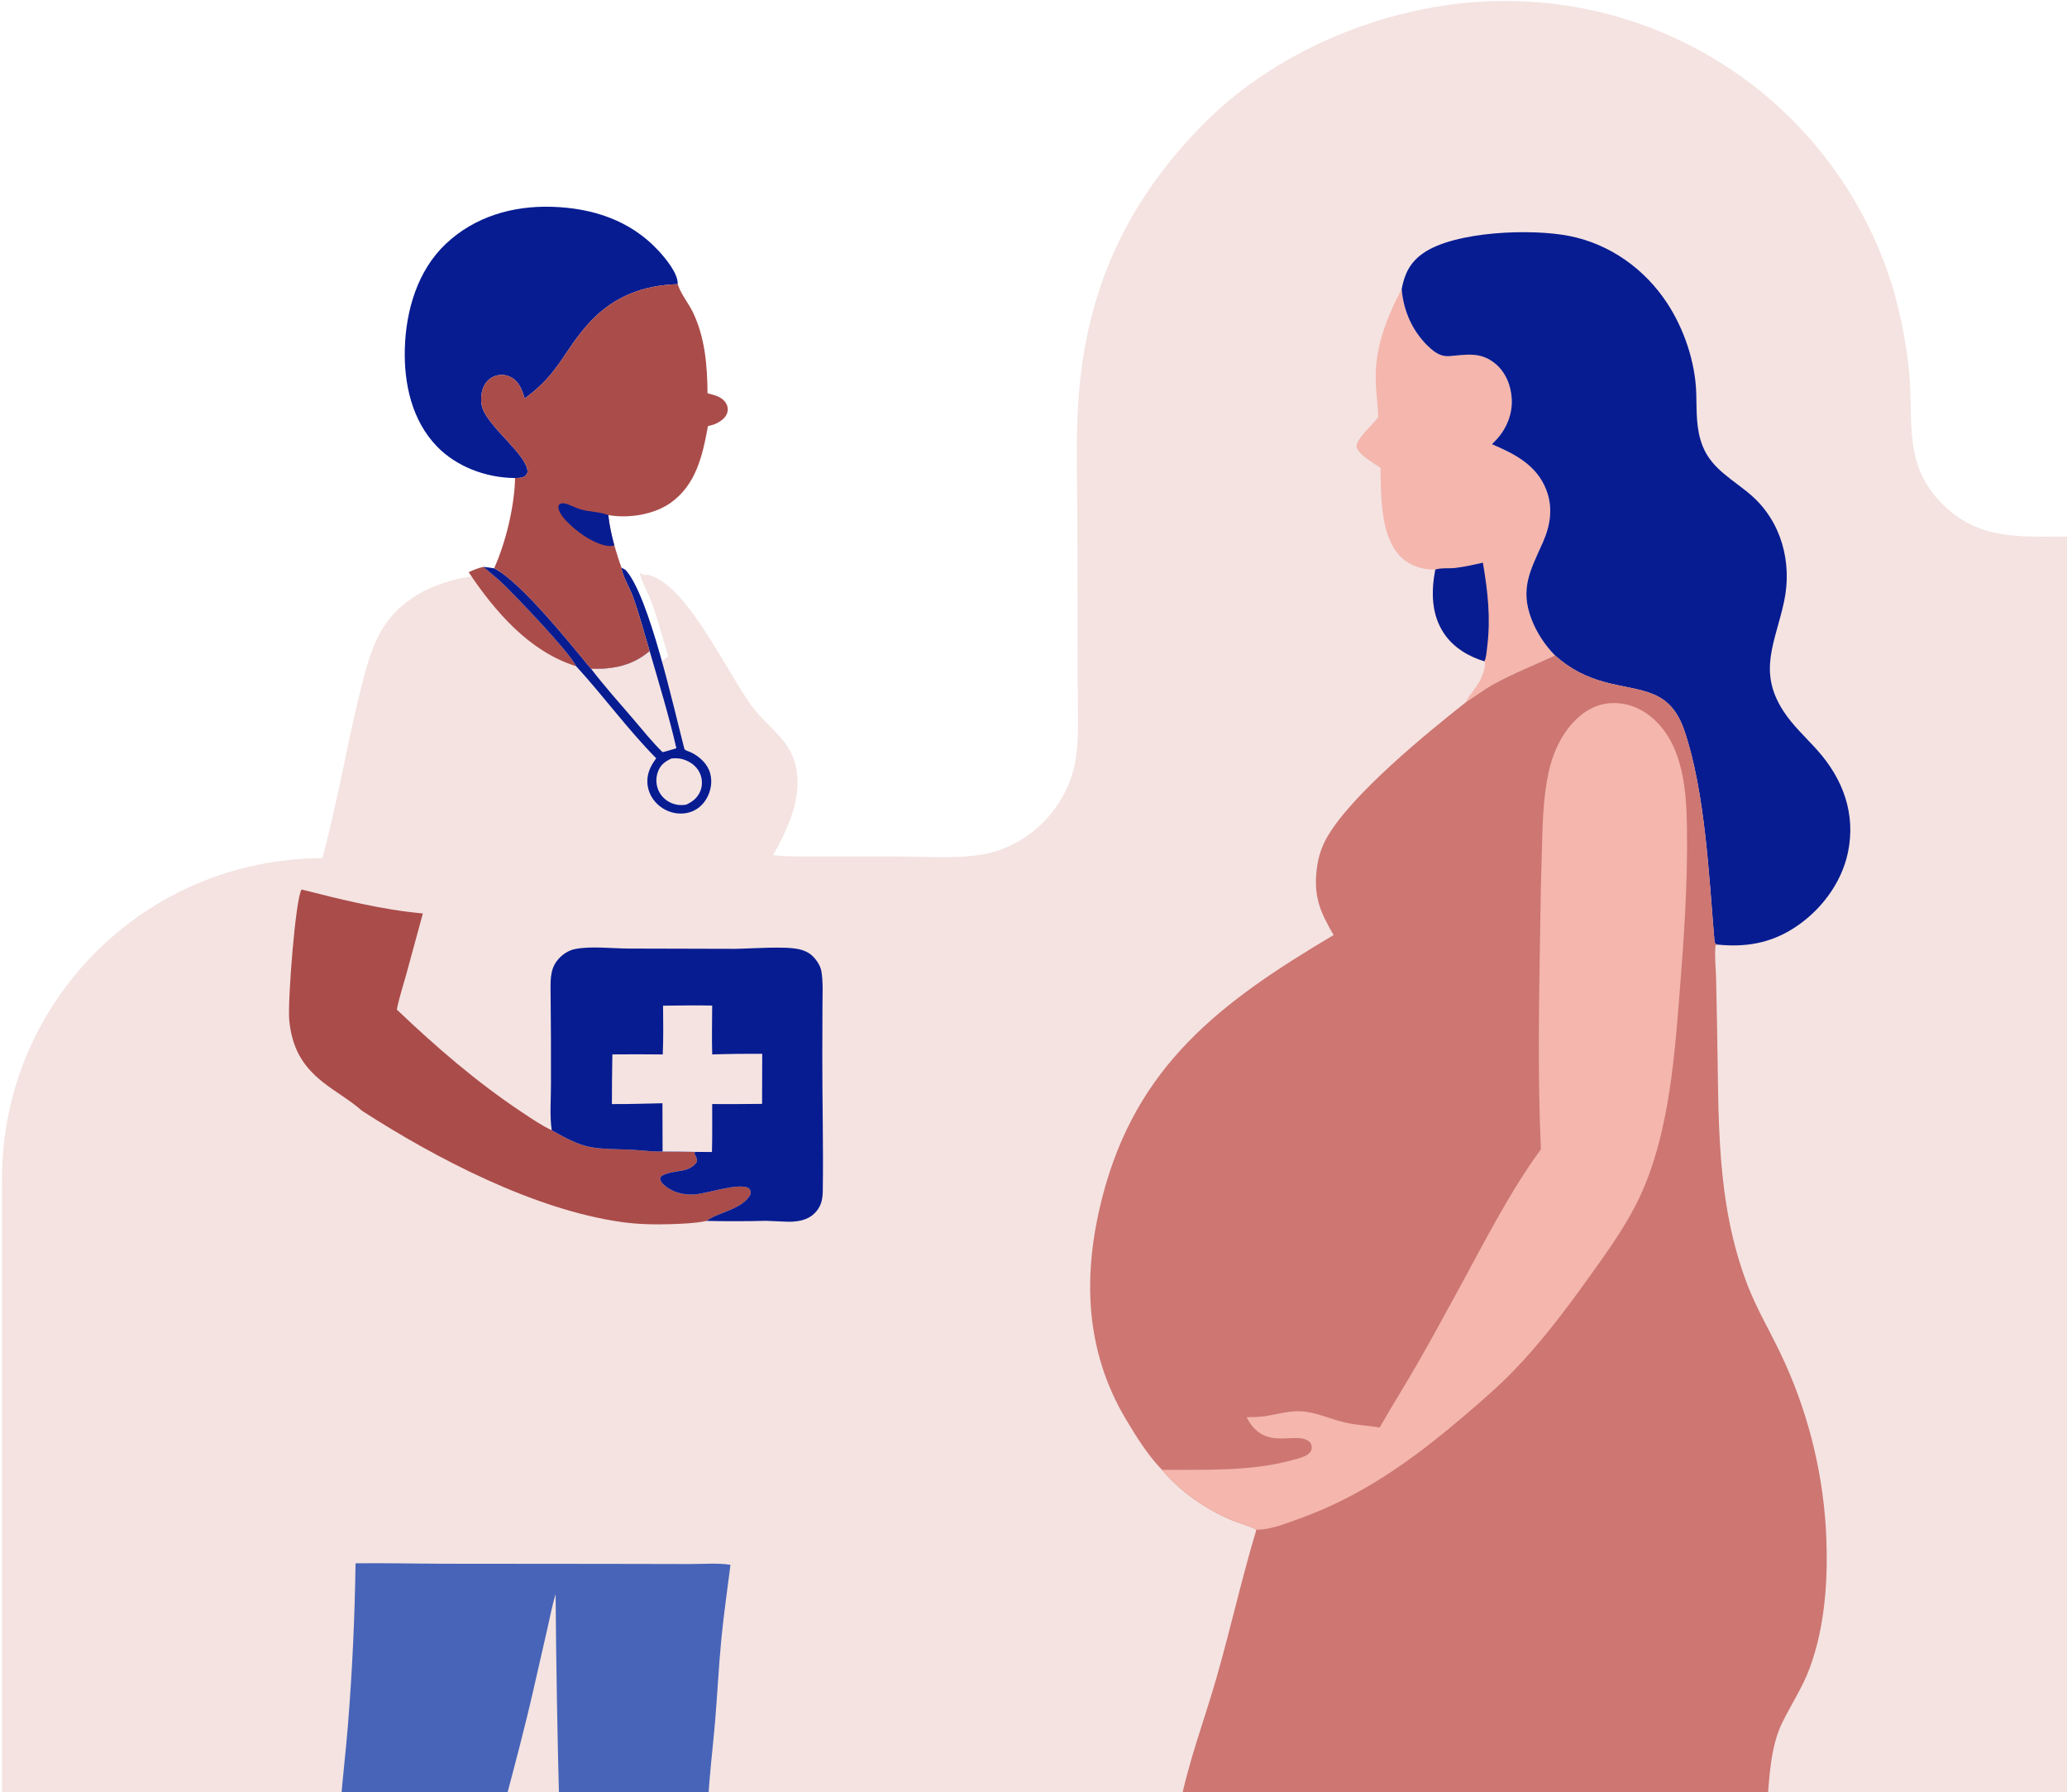<?xml version="1.0" encoding="UTF-8"?> <svg xmlns="http://www.w3.org/2000/svg" width="338" height="293" viewBox="0 0 338 293" fill="none"><path fill-rule="evenodd" clip-rule="evenodd" d="M337.999 294.751V87.735C337.304 87.734 336.616 87.737 335.936 87.74C329.084 87.774 323.039 87.804 317.644 82.429C312.676 77.48 312.564 72.222 312.44 66.355C312.403 64.615 312.364 62.821 312.198 60.966C311.972 58.658 311.642 56.366 311.208 54.088C310.774 51.81 310.238 49.556 309.6 47.327C309.346 46.48 309.076 45.639 308.788 44.804C308.501 43.968 308.197 43.139 307.876 42.315C307.555 41.492 307.218 40.675 306.865 39.865C306.512 39.055 306.142 38.253 305.756 37.458C305.371 36.663 304.97 35.876 304.553 35.096C304.136 34.317 303.703 33.547 303.255 32.785C302.807 32.024 302.344 31.271 301.866 30.528C301.388 29.785 300.895 29.052 300.388 28.328C299.88 27.605 299.359 26.892 298.823 26.19C298.286 25.487 297.736 24.795 297.173 24.115C296.609 23.434 296.032 22.766 295.441 22.108C294.851 21.451 294.247 20.806 293.631 20.173C293.014 19.54 292.386 18.919 291.744 18.311C291.103 17.703 290.45 17.108 289.784 16.526C289.119 15.945 288.443 15.377 287.755 14.822C287.067 14.267 286.369 13.726 285.659 13.2C284.949 12.673 284.23 12.161 283.499 11.663C282.77 11.165 282.03 10.682 281.28 10.214C280.531 9.746 279.772 9.293 279.005 8.855C278.237 8.417 277.461 7.995 276.677 7.588C275.892 7.182 275.1 6.791 274.3 6.416C273.499 6.041 272.692 5.682 271.878 5.339C271.063 4.997 270.242 4.671 269.414 4.361C268.587 4.051 267.753 3.758 266.914 3.482C266.075 3.206 265.23 2.947 264.38 2.704C263.531 2.462 262.676 2.236 261.818 2.028C260.959 1.82 260.096 1.629 259.23 1.455C258.363 1.281 257.494 1.125 256.621 0.986C255.749 0.848 254.873 0.726 253.996 0.623C253.118 0.519 252.239 0.433 251.358 0.364C250.477 0.296 249.595 0.245 248.712 0.212C247.829 0.179 246.945 0.163 246.062 0.165C228.528 0.121 209.499 7.558 197.069 19.998C184.204 32.873 177.541 47.465 176.333 65.618C176.01 70.461 176.07 75.398 176.13 80.298C176.151 82.081 176.173 83.858 176.176 85.625L176.22 110.929C176.219 111.803 176.234 112.786 176.251 113.829C176.311 117.637 176.383 122.243 175.696 125.219C175.596 125.652 175.48 126.082 175.35 126.508C175.219 126.934 175.074 127.354 174.915 127.77C174.755 128.186 174.581 128.596 174.393 128.999C174.205 129.403 174.003 129.8 173.787 130.189C173.572 130.579 173.343 130.961 173.101 131.335C172.859 131.708 172.604 132.073 172.337 132.429C172.07 132.785 171.79 133.132 171.499 133.469C171.208 133.805 170.905 134.132 170.591 134.447C170.301 134.74 170.003 135.023 169.696 135.296C169.388 135.569 169.072 135.832 168.747 136.085C168.422 136.337 168.089 136.578 167.748 136.809C167.407 137.039 167.059 137.258 166.704 137.466C166.349 137.673 165.987 137.869 165.619 138.053C165.251 138.237 164.877 138.408 164.498 138.567C164.118 138.727 163.734 138.874 163.345 139.008C162.956 139.142 162.563 139.263 162.166 139.371C158.669 140.291 154.153 140.183 150.093 140.086C148.948 140.059 147.839 140.032 146.799 140.03L130.828 140.031C129.352 140.028 127.879 139.957 126.41 139.819C128.916 135.383 131.376 130.089 130.037 124.904C129.328 122.159 127.522 120.347 125.685 118.502C124.669 117.483 123.644 116.454 122.789 115.252C121.672 113.684 120.401 111.557 119.024 109.253C115.68 103.659 111.711 97.018 107.813 94.775L107.795 94.765C107.074 94.35 106.139 93.811 105.323 94.028L104.662 93.654C104.739 94.505 105.282 95.647 105.783 96.703C106.045 97.254 106.296 97.782 106.463 98.232C107.208 100.237 107.802 102.294 108.396 104.35C108.679 105.331 108.962 106.312 109.262 107.287C106.453 109.683 103.287 110.298 99.674 110.184C99.336 109.778 98.949 109.308 98.521 108.789C94.712 104.169 87.713 95.678 83.836 93.769C83.386 93.692 82.933 93.636 82.481 93.579C82.355 93.563 82.229 93.547 82.103 93.531C81.225 93.709 80.478 94.038 79.666 94.404C76.829 93.626 71.219 95.534 68.725 96.961C63.142 100.155 61.18 104.382 59.58 110.403C58.301 115.211 57.276 120.087 56.25 124.964C55.167 130.108 54.085 135.252 52.707 140.316C38.323 140.583 27.761 145.389 17.764 155.732C15.029 158.561 12.789 161.711 10.657 165.003V294.751H58.741H85.596H94.468H118.81H196.139H292.154H337.999Z" fill="#F4E3E1"></path><path d="M0.329 192.694C0.329 163.768 23.778 140.319 52.704 140.319H173.405C202.331 140.319 225.78 163.768 225.78 192.694V295.001H0.329V192.694Z" fill="#F4E3E1"></path><path d="M76.633 93.549C77.446 93.183 78.192 92.854 79.07 92.676L79.301 92.885C80.212 93.707 81.186 94.428 82.077 95.282C84.231 97.344 93.083 106.556 94.217 108.924C86.573 106.541 80.965 100.009 76.633 93.549Z" fill="#AA4C4A"></path><path d="M79.07 92.676C79.648 92.75 80.228 92.816 80.803 92.913C85.115 95.037 93.29 105.302 96.641 109.329C100.254 109.443 103.42 108.828 106.229 106.432C105.302 103.414 104.53 100.338 103.43 97.377C102.942 96.064 101.746 94.095 101.629 92.799L102.29 93.173C106.149 97.353 110.188 115.87 111.917 122.464C112.038 122.621 112.227 122.708 112.406 122.777C112.637 122.864 112.87 122.945 113.091 123.056C114.461 123.75 115.727 124.928 116.133 126.448C116.505 127.834 116.257 129.307 115.548 130.543C114.89 131.691 113.868 132.528 112.577 132.857C111.141 133.224 109.581 132.928 108.34 132.13C107.092 131.328 106.179 130.053 105.928 128.58C105.625 126.802 106.27 125.36 107.305 123.977C102.652 119.261 98.689 113.806 94.217 108.924C93.083 106.556 84.231 97.344 82.077 95.282C81.186 94.428 80.212 93.707 79.3 92.885L79.07 92.676Z" fill="#071C91"></path><path d="M109.785 124.01C110.407 123.96 110.988 123.943 111.595 124.114C112.774 124.446 113.842 125.181 114.393 126.301C114.854 127.238 114.916 128.368 114.519 129.339C114.079 130.417 113.249 131.086 112.215 131.552C111.539 131.669 110.904 131.656 110.242 131.456C109.175 131.133 108.262 130.411 107.76 129.407C107.7 129.286 107.646 129.163 107.598 129.037C107.551 128.911 107.509 128.783 107.474 128.653C107.439 128.523 107.41 128.391 107.388 128.258C107.366 128.125 107.35 127.992 107.341 127.857C107.332 127.723 107.33 127.588 107.335 127.454C107.339 127.319 107.35 127.185 107.368 127.051C107.385 126.918 107.41 126.785 107.441 126.654C107.471 126.523 107.509 126.394 107.552 126.266C107.969 125.069 108.679 124.537 109.785 124.01Z" fill="#F4E3E1"></path><path d="M96.642 109.328C100.254 109.442 103.42 108.828 106.23 106.432C107.752 111.7 109.371 116.978 110.602 122.323C109.87 122.585 109.097 122.767 108.348 122.977C106.648 121.331 105.135 119.396 103.588 117.603C101.238 114.88 98.837 112.177 96.642 109.328Z" fill="#F4E3E1"></path><path d="M59.204 181.611C57.273 179.888 54.836 178.537 52.788 176.914C49.355 174.193 47.76 171.24 47.302 166.864C46.993 163.912 48.345 146.621 49.322 145.429C55.845 147.085 62.423 148.73 69.146 149.341L66.413 159.373C65.895 161.246 65.257 163.153 64.887 165.059C71.233 171.109 77.999 176.963 85.31 181.814C86.883 182.858 88.504 183.988 90.22 184.785C95.756 187.937 96.594 187.745 102.847 187.956C104.666 188.017 106.531 188.319 108.347 188.258C110.139 188.252 111.931 188.275 113.723 188.326L113.514 188.517C113.783 189.068 114.016 189.347 113.949 189.965C113.51 190.654 112.729 191.1 111.945 191.295C110.841 191.569 108.705 191.634 107.963 192.493C107.958 193.024 108.109 193.268 108.492 193.636C109.821 194.913 111.708 195.393 113.514 195.288C115.662 195.162 120.861 193.271 122.479 194.278C122.733 194.684 122.752 194.731 122.744 195.209C121.526 197.724 117.434 198.171 115.525 199.604C115.463 199.62 115.402 199.64 115.34 199.652C113.588 200.002 111.64 200.072 109.851 200.134C107.12 200.227 104.413 200.177 101.701 199.801C87.396 197.814 71.19 189.347 59.204 181.611Z" fill="#AA4C4A"></path><path d="M90.219 184.785C89.865 182.386 90.102 179.702 90.094 177.265C90.112 172.13 90.09 166.996 90.029 161.862C90.016 159.802 90.01 158.04 91.604 156.496C92.253 155.867 93.09 155.36 93.982 155.174C96.524 154.645 100.078 155.066 102.726 155.081L120.217 155.126C122.885 155.096 128.28 154.656 130.665 155.191C131.468 155.371 132.261 155.715 132.858 156.293C133.538 156.95 134.172 157.902 134.325 158.851C134.615 160.638 134.496 162.581 134.491 164.392L134.466 172.553C134.45 179.954 134.655 187.373 134.54 194.77C134.518 196.183 134.246 197.317 133.21 198.35C131.983 199.574 130.247 199.788 128.592 199.737C127.48 199.697 126.369 199.649 125.258 199.593C122.013 199.678 118.769 199.682 115.525 199.605C117.434 198.171 121.526 197.724 122.744 195.209C122.752 194.731 122.733 194.684 122.479 194.278C120.861 193.271 115.662 195.162 113.514 195.288C111.708 195.393 109.821 194.913 108.492 193.636C108.109 193.268 107.958 193.024 107.963 192.494C108.705 191.634 110.841 191.569 111.945 191.295C112.729 191.1 113.51 190.654 113.949 189.966C114.016 189.347 113.783 189.069 113.514 188.517L113.723 188.326C111.931 188.275 110.139 188.253 108.347 188.259C106.531 188.319 104.666 188.018 102.847 187.956C96.594 187.745 95.756 187.937 90.219 184.785Z" fill="#071C91"></path><path d="M108.427 164.422C111.1 164.403 113.784 164.333 116.456 164.404C116.453 167.061 116.38 169.737 116.461 172.391C119.187 172.305 121.913 172.272 124.639 172.293L124.619 180.476C121.899 180.508 119.178 180.518 116.458 180.505C116.448 183.115 116.494 185.737 116.421 188.345L113.722 188.326C111.93 188.275 110.139 188.253 108.347 188.259L108.325 180.373C105.574 180.421 102.81 180.534 100.06 180.506C100.061 177.8 100.086 175.093 100.136 172.388C102.882 172.361 105.627 172.363 108.373 172.394C108.5 169.742 108.44 167.076 108.427 164.422Z" fill="#F4E3E1"></path><path d="M58.139 255.588C62.86 255.529 67.58 255.643 72.301 255.657L99.556 255.681L112.868 255.708C114.958 255.715 117.39 255.504 119.448 255.83C118.946 259.864 118.345 263.908 117.957 267.952C117.522 272.5 117.303 277.073 116.917 281.626C116.545 286.022 115.964 290.469 115.777 294.874H91.435H82.562H55.708C56.017 290.712 56.529 286.566 56.867 282.406C57.591 273.481 58.015 264.542 58.139 255.588Z" fill="#4864B8"></path><path d="M90.853 260.627C90.94 271.98 91.134 283.331 91.436 294.681H82.563C84.213 288.463 85.877 282.222 87.298 275.947L89.527 266.184C89.949 264.341 90.299 262.432 90.853 260.627Z" fill="#F4E3E1"></path><path d="M229.205 47.248C229.497 50.963 231.115 54.492 233.948 56.99C234.831 57.769 235.791 58.321 236.994 58.223C239.8 57.994 242.133 57.455 244.556 59.486C246.247 60.904 247.091 63.07 247.207 65.238C247.335 67.66 246.372 70.054 244.74 71.826C244.49 72.097 244.233 72.362 243.97 72.621C247.702 74.222 251.233 76.002 252.82 80.001C253.988 82.944 253.544 85.851 252.291 88.676C250.275 93.221 248.496 96.207 250.448 101.26C251.282 103.419 252.647 105.509 254.276 107.151C250.88 108.763 247.425 110.082 244.126 111.922C242.575 112.788 241.214 113.863 239.719 114.797C240.307 113.385 241.784 112.255 242.463 110.226C242.651 109.666 243.005 108.661 242.739 108.118C240.139 107.343 237.68 105.863 236.141 103.582C234.039 100.468 234.013 96.688 234.703 93.123C232.776 93.182 230.714 92.569 229.279 91.252C225.642 87.913 225.848 81.037 225.741 76.492C224.758 75.81 222.063 74.306 221.841 73.051C221.636 71.882 224.553 69.361 225.253 68.35C225.292 68.293 225.33 68.236 225.369 68.179C225.317 66.227 225.02 64.279 224.961 62.325C224.797 56.908 226.72 51.971 229.205 47.248Z" fill="#F4B6AD"></path><path d="M234.703 93.124C235.647 92.799 237.006 92.979 238.029 92.849C239.533 92.658 241.008 92.331 242.484 91.992C243.279 96.644 243.785 101.071 243.183 105.787C243.087 106.536 243.053 107.438 242.739 108.119C240.139 107.343 237.68 105.863 236.141 103.582C234.039 100.469 234.013 96.688 234.703 93.124Z" fill="#071C91"></path><path d="M229.205 47.25C229.661 44.784 230.585 42.886 232.702 41.409C237.887 37.788 250.418 37.342 256.663 38.587C263.255 39.901 268.953 43.97 272.626 49.579C275.4 53.815 277.218 59.208 277.375 64.281C277.468 67.297 277.294 70.142 278.45 73.001C279.967 76.756 283.487 78.458 286.378 80.986C291.324 85.31 293.092 92.022 291.737 98.344C290.302 105.042 287.411 109.683 291.568 116.17C293.124 118.597 295.24 120.497 297.148 122.625C301.378 127.344 303.51 133.096 302.169 139.419C301.092 144.496 297.607 149.028 293.257 151.784C289.344 154.264 285.308 154.897 280.756 154.424C280.418 154.258 280.378 154.153 280.346 153.77C279.454 143.203 278.825 129.549 275.483 119.589C273.096 112.477 268.527 113.147 262.448 111.524C259.316 110.688 256.68 109.323 254.276 107.153C252.647 105.511 251.282 103.42 250.448 101.262C248.497 96.209 250.275 93.222 252.291 88.678C253.544 85.853 253.988 82.945 252.821 80.003C251.234 76.003 247.702 74.224 243.97 72.623C244.233 72.364 244.49 72.099 244.741 71.828C246.372 70.056 247.335 67.662 247.207 65.24C247.092 63.072 246.247 60.906 244.556 59.488C242.133 57.456 239.8 57.995 236.995 58.225C235.791 58.323 234.832 57.77 233.948 56.992C231.115 54.494 229.498 50.965 229.205 47.25Z" fill="#071C91"></path><path d="M254.276 107.152C256.679 109.322 259.315 110.687 262.447 111.524C268.526 113.147 273.096 112.477 275.482 119.588C278.824 129.548 279.453 143.202 280.345 153.77C280.377 154.152 280.417 154.257 280.756 154.423L280.523 154.595C280.344 156.307 280.572 158.138 280.619 159.86L280.786 168.309C281.093 182.637 280.514 196.392 285.733 210.032C287.254 214.008 289.396 217.563 291.209 221.392C291.738 222.503 292.24 223.625 292.715 224.76C293.19 225.894 293.638 227.04 294.059 228.195C294.479 229.351 294.872 230.517 295.237 231.691C295.602 232.866 295.938 234.049 296.247 235.239C296.555 236.43 296.835 237.628 297.086 238.832C297.337 240.036 297.559 241.246 297.752 242.46C297.945 243.675 298.11 244.894 298.245 246.116C298.38 247.339 298.485 248.564 298.562 249.792C298.991 257.383 298.583 265.561 295.916 272.739C294.739 275.909 292.945 278.584 291.463 281.582C289.503 285.546 289.312 290.643 288.98 295H192.966C194.374 287.932 196.965 281.148 198.946 274.227C201.24 266.213 203.046 258.066 205.449 250.079C204.139 249.407 202.553 249.038 201.183 248.443C196.959 246.611 192.997 243.843 190.017 240.317C187.659 237.863 185.836 234.939 184.101 232.025C177.322 220.633 177.036 208.285 180.247 195.762C185.805 174.092 199.738 163.747 218.076 152.873C215.864 149.073 214.771 146.59 215.319 142.077C215.543 140.231 216.068 138.515 216.994 136.901C221.028 129.871 233.272 119.886 239.719 114.798C241.214 113.864 242.574 112.789 244.126 111.923C247.425 110.083 250.88 108.764 254.276 107.152Z" fill="#CD7672"></path><path d="M251.972 187.885C251.401 175.439 251.681 162.994 251.873 150.544C251.921 146.828 252.004 143.114 252.123 139.4C252.24 135.023 252.296 130.594 253.22 126.295C253.849 123.366 255.139 120.396 257.187 118.176C258.951 116.263 261.053 115.012 263.705 114.949C266.393 114.885 268.784 115.992 270.696 117.828C275.299 122.249 275.78 129.467 275.862 135.484C275.988 144.689 275.339 153.753 274.609 162.921C273.716 174.157 272.683 186.965 267.426 197.121C265.221 201.38 262.31 205.389 259.512 209.276C255.72 214.546 251.877 219.628 247.334 224.291C244.785 226.908 241.984 229.299 239.205 231.668C230.923 238.724 222.584 244.708 212.241 248.374C210.232 249.086 207.929 250.042 205.778 250.085C205.668 250.087 205.558 250.084 205.449 250.08C204.139 249.407 202.554 249.038 201.183 248.443C196.959 246.611 192.997 243.843 190.017 240.317C197.133 240.249 204.446 240.608 211.366 238.707C212.221 238.472 213.433 238.206 214.086 237.59C214.35 237.341 214.48 237.056 214.493 236.69C214.506 236.296 214.383 235.924 214.067 235.671C211.846 233.897 206.738 237.452 203.842 231.698C204.899 231.688 205.951 231.677 206.998 231.515C208.767 231.239 210.51 230.711 212.311 230.72C214.992 230.734 217.508 232.031 220.093 232.603C221.894 233.001 223.775 233.072 225.596 233.388C227.577 229.951 229.675 226.584 231.661 223.151C233.879 219.319 235.979 215.408 238.112 211.53C242.514 203.525 246.591 195.287 251.972 187.885Z" fill="#F4B6AD"></path><path d="M84.232 78.153L83.985 78.15C79.414 78.068 74.644 76.301 71.434 72.973C67.353 68.74 66.048 62.75 66.197 57.042C66.36 50.816 68.256 44.25 72.897 39.872C77.63 35.407 83.843 33.614 90.245 33.809C96.846 34.01 103.038 35.994 107.625 40.933C108.779 42.175 110.884 44.657 110.825 46.463C105.272 46.617 100.446 48.428 96.607 52.499C92.222 57.15 91.547 60.996 85.796 65.147C85.364 63.749 84.924 62.417 83.546 61.669C82.746 61.234 81.756 61.179 80.904 61.493C80.079 61.798 79.444 62.43 79.088 63.229C78.603 64.315 78.526 65.86 78.984 66.963C80.334 70.222 86.307 74.506 86.277 77.208C86.082 77.615 86.027 77.783 85.591 77.985C85.232 78.151 84.626 78.142 84.232 78.153Z" fill="#071C91"></path><path d="M85.796 65.147C91.547 60.996 92.222 57.15 96.606 52.499C100.445 48.428 105.272 46.617 110.824 46.463C110.852 46.544 110.877 46.625 110.906 46.706C111.433 48.203 112.612 49.613 113.309 51.065C115.296 55.208 115.66 59.77 115.696 64.293C116.867 64.626 118.087 64.829 118.747 65.973C119.007 66.422 119.083 66.938 118.938 67.438C118.698 68.261 117.937 68.834 117.202 69.2C116.742 69.43 116.262 69.554 115.764 69.671C114.895 74.44 113.829 79.295 109.605 82.248C106.869 84.161 102.707 84.8 99.465 84.207C99.642 85.856 100.014 87.559 100.453 89.158C100.827 90.373 101.169 91.613 101.629 92.798C101.746 94.094 102.942 96.063 103.43 97.377C104.53 100.338 105.302 103.414 106.229 106.432C103.42 108.828 100.254 109.442 96.641 109.328C93.29 105.301 85.115 95.036 80.803 92.913C82.72 88.643 84.118 82.817 84.231 78.152C84.626 78.142 85.231 78.151 85.591 77.985C86.027 77.783 86.082 77.615 86.277 77.208C86.307 74.506 80.334 70.222 78.983 66.962C78.526 65.86 78.603 64.315 79.087 63.229C79.444 62.429 80.079 61.797 80.904 61.493C81.756 61.179 82.746 61.234 83.546 61.669C84.923 62.417 85.364 63.749 85.796 65.147Z" fill="#AA4C4A"></path><path d="M100.454 89.158C100.384 89.18 100.317 89.207 100.246 89.222C98.987 89.497 97.095 88.566 96.015 87.919C94.619 87.084 91.686 84.809 91.338 83.166C91.257 82.787 91.322 82.725 91.509 82.41C91.856 82.283 91.992 82.245 92.369 82.326C93.254 82.518 94.068 83.029 94.938 83.279C96.396 83.698 98.059 83.662 99.465 84.207C99.643 85.856 100.015 87.56 100.454 89.158Z" fill="#071C91"></path></svg> 
